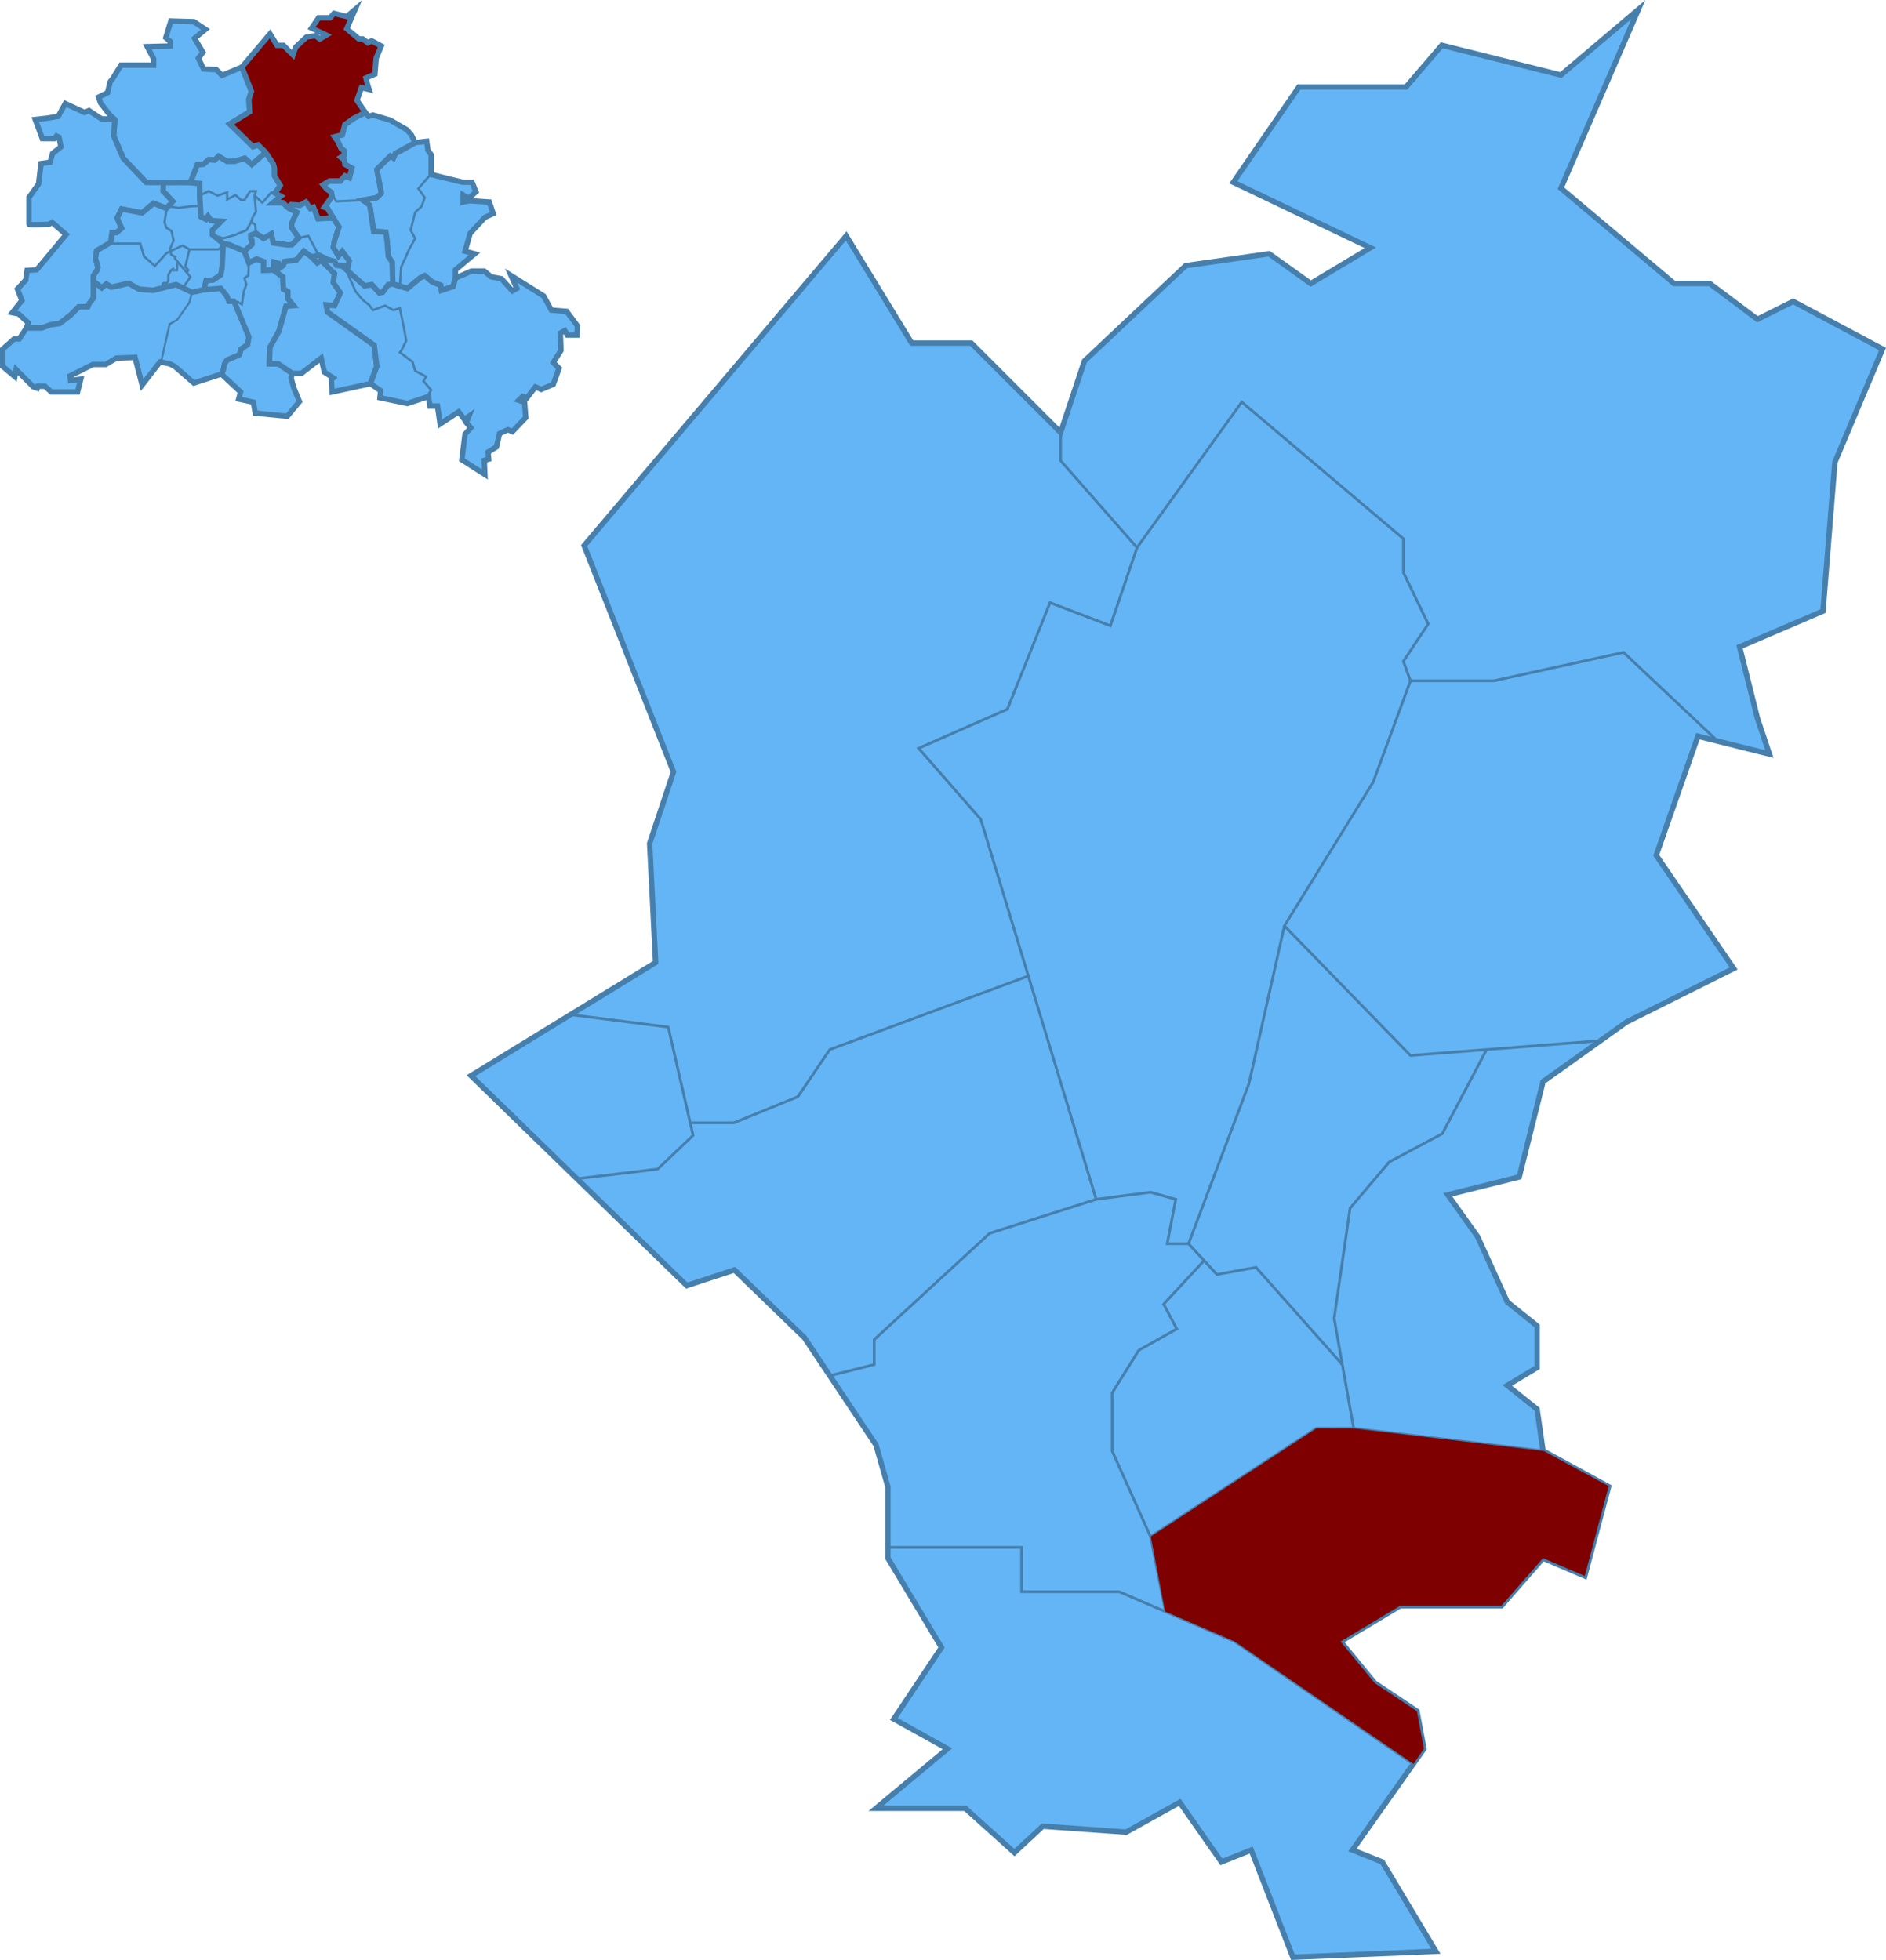 <svg xmlns="http://www.w3.org/2000/svg" viewBox="0 0 695.76 723.03"><defs><style>.cls-1{fill:#64b5f6;}.cls-1,.cls-2,.cls-3,.cls-4,.cls-5{stroke:#467fac;stroke-miterlimit:10;}.cls-1,.cls-3{stroke-width:2px;}.cls-2,.cls-4,.cls-5{fill:none;}.cls-3,.cls-6{fill:#7f0000;}.cls-4{stroke-width:0.75px;}.cls-5{stroke-width:0.85px;}</style></defs><g id="Layer_2" data-name="Layer 2"><g id="Layer_1-2" data-name="Layer 1"><polygon class="cls-1" points="610.99 315.52 626.37 271.58 652.74 278.17 648.34 264.99 641.75 238.62 672.51 225.44 676.9 170.51 694.48 128.76 661.52 111.19 648.34 117.78 630.76 104.59 617.58 104.59 575.83 69.44 604.4 3.52 575.83 27.69 549.47 21.1 531.89 16.71 518.71 32.09 479.16 32.09 454.99 67.24 505.52 91.41 483.55 104.59 468.17 93.61 437.41 98 400.06 133.16 391.27 159.53 358.31 126.57 336.34 126.57 312.17 87.02 215.49 201.27 248.45 284.76 239.66 311.13 241.86 355.07 173.75 396.82 253.35 474.25 270.93 468.47 296.79 493.5 323.16 533.05 327.55 548.43 327.55 574.79 347.33 607.75 329.75 634.12 349.52 645.1 323.16 667.08 356.11 667.08 374.24 683.4 384.68 673.67 415.44 675.86 435.21 664.88 450.59 686.85 461.58 682.46 476.96 722 529.69 719.81 509.92 686.85 498.93 682.46 525.3 645.1 522.71 631.26 507.13 620.87 494.54 605.55 516.51 592.37 553.86 592.37 569.24 574.79 584.62 581.38 593.41 548.43 569.24 535.24 567.04 519.86 556.06 511.07 567.04 504.48 567.04 489.1 556.06 480.31 545.07 456.14 534.09 440.76 560.45 434.17 569.24 399.02 600 377.05 639.55 357.27 610.99 315.52"></polygon><polyline class="cls-2" points="391.27 159.53 391.27 169.91 419.45 202.01 458.1 148.3 517.71 198.74 517.71 211.18 526.88 230.18 517.71 243.94 520.33 251.14 551.12 251.14 598.94 240.66 633.66 273.4"></polyline><polyline class="cls-2" points="521.34 650.71 455.48 605.53 412.9 587.19 376.87 587.19 376.87 570.81 327.55 570.81"></polyline><polyline class="cls-2" points="210.49 374.3 246.52 378.88 255.69 418.84 242.59 431.28 212.83 434.83"></polyline><polyline class="cls-2" points="520.33 251.14 506.58 288.48 473.82 341.54 520.33 389.36 590.38 383.92"></polyline><polyline class="cls-2" points="419.45 202.01 409.63 230.84 387.36 222.32 371.63 261.62 338.88 276.03 361.81 302.24 404.39 442.42 424.45 439.8 433.74 442.42 430.59 458.8 438.45 458.8 460.72 399.84 473.82 341.54"></polyline><polyline class="cls-2" points="548.43 387.18 532.1 418.18 512.47 428.66 498.06 445.7 492.17 486.31 499.37 526.92 569.24 535.24"></polyline><polyline class="cls-2" points="438.45 458.8 448.93 470.14 463.34 467.52 495.19 503.38"></polyline><polyline class="cls-2" points="499.37 526.92 485.62 526.92 424.45 566.88 429.96 594.54"></polyline><polyline class="cls-2" points="424.45 566.88 410.28 535.24 410.28 513.82 420.11 498.1 434.12 490.24 429.28 481.09 444.2 465.02"></polyline><polyline class="cls-2" points="404.39 442.42 365.08 454.96 322.5 494.17 322.5 503.38 306.12 507.49"></polyline><polyline class="cls-2" points="254.62 414.2 270.75 414.2 294.34 404.57 306.12 387.18 379.36 360.03"></polyline><polygon class="cls-1" points="42.4 44.22 41.93 50.12 45.47 58.37 53.96 67.34 70.24 67.34 72.83 60.73 74.95 60.73 77.08 58.84 79.2 59.08 80.62 57.66 83.68 59.55 86.51 59.55 90.29 58.37 92.88 60.73 98.07 56.25 95.24 53.42 93.36 54.13 84.75 45.75 92.06 41.27 91.82 36.55 92.77 33.72 89.23 24.76 81.91 27.82 79.79 25.7 75.07 25.46 73.19 21.45 74.84 19.33 71.77 14.14 75.78 10.84 71.53 8.01 63.04 7.77 61.16 13.9 62.81 15.32 62.81 16.97 54.31 17.21 56.67 21.69 56.67 24.05 44.64 24.05 41.58 29 40.63 30.18 39.69 34.19 36.38 35.84 37.09 37.97 40.16 41.98 42.4 44.22"></polygon><path class="cls-1" d="M60.29,67.33l-.08,3.19,3.54,3.77-2.36,2.59L56.67,75l-4.24,3.54-7.55-1.42-1.65,3.3,1.65,3.78L43,85.85H41.34l-.47,3.54-3.31,2.12-1.88.94-.47,2.84.94,3.3-.24.94-1.41,2.12v8.26L32.85,112l-.48,1.18h-3.3L26.24,116,22,119.35l-3.31.47L15.39,121H9.73l.71-1.89-3.54-3.3-2.36-.47,3.54-4.49-1.65-4.24,3.06-3.3L10,99.77l3.54-.24,10.85-13-5.19-4.49L18,82.78s-7.31.24-7.31,0V72.87l3.54-5,.47-4,.47-3.54,3.31-.47.94-3.3,3.07-2.36-.71-3.54-.94-.47-.71.94H15.63L13,44.09l4.25-.47,4.24-.7,2.6-4.72,7.08,3.3,1.65-.71,3.54,2.36,1.17.71,4.58.1.26.28-.46,5.84,3.24,7.63.31.67,8.35,8.84.16.12Z"></path><polygon class="cls-1" points="9.73 121 7.13 125.01 5.25 125.01 1 128.79 1 135.16 5.48 138.93 5.95 136.34 12.32 142.71 13.74 143.18 13.97 142.47 16.57 142.47 18.93 144.59 28.6 144.59 29.78 139.88 26.01 140.35 25.77 138.7 34.26 134.45 38.98 134.45 42.99 132.09 49.83 131.85 52.43 142 59.03 133.51 62.57 134.21 64.46 135.16 71.53 141.29 81.68 137.99 82.39 136.57 82.86 134.21 83.8 132.8 88.28 130.91 88.99 128.79 91.35 127.14 91.82 124.07 86.87 112.28 86.16 111.09 84.51 111.09 83.56 108.97 81.44 106.38 75.31 106.85 70.83 107.79 64.93 104.96 56.44 107.08 52.9 106.85 51.25 106.61 47.47 104.49 42.28 105.67 41.1 105.91 39.22 104.73 37.56 106.14 34.5 103.78 34.5 109.92 32.85 112.04 32.38 113.22 29.07 113.22 26.01 116.29 22 119.35 18.69 119.82 15.39 121 9.73 121"></polygon><polygon class="cls-1" points="34.5 103.78 37.56 106.14 39.22 104.73 41.1 105.91 47.47 104.49 51.25 106.61 56.44 107.08 64.93 104.96 70.83 107.79 75.31 106.85 76.02 103.55 78.61 103.31 81.44 101.42 81.91 98.83 82.39 90.81 82.39 89.86 78.38 86.56 78.38 84.91 81.68 81.61 77.9 81.37 76.72 79.72 76.02 80.9 74.13 79.96 73.66 71.94 73.66 67.69 70.14 67.34 60.29 67.37 60.21 70.49 63.75 74.3 61.39 76.89 56.67 75 52.43 78.54 44.88 77.13 43.23 80.43 44.88 84.2 42.99 85.85 41.34 85.85 40.87 89.39 35.68 92.46 35.21 95.29 36.15 98.59 35.91 99.54 34.5 101.66 34.5 103.78"></polygon><polygon class="cls-1" points="82.39 89.86 84.75 90.34 90.17 92.69 93 90.1 93 88.69 92.53 87.98 92.53 86.8 94.42 86.09 97.25 87.98 100.08 86.33 100.79 89.63 105.98 90.34 107.63 90.34 110.22 87.74 107.63 83.97 107.63 82.31 109.51 78.31 106.68 76.89 104.33 74.77 100.79 74.77 103.62 72.41 101.49 71.23 103.38 68.4 101.26 64.86 101.26 62.03 100.79 60.38 98.05 56.22 92.9 60.72 90.31 58.39 86.56 59.54 83.77 59.55 80.68 57.7 79.15 59.07 77.03 58.89 75.07 60.61 72.8 60.81 70.24 67.34 73.66 67.69 73.67 72.14 74.13 79.86 75.92 80.84 76.72 79.72 77.9 81.37 81.68 81.61 78.43 84.86 78.38 86.56 82.39 89.86"></polygon><polygon class="cls-1" points="82.39 89.86 81.91 98.83 81.44 101.42 78.61 103.31 76.02 103.55 75.31 106.85 81.44 106.38 83.56 108.97 84.51 111.09 86.16 111.09 86.67 111.95 91.82 124.31 91.35 127.14 88.99 128.79 88.28 130.91 83.8 132.8 82.86 134.21 82.39 136.57 81.68 137.99 88.75 144.59 88.05 147.19 93.47 148.37 94.18 152.38 105.98 153.56 110.46 148.13 108.33 142.94 107.39 139.4 107.86 137.75 102.67 134.21 99.37 134.21 99.61 128.08 102.91 122.18 105.5 112.98 108.33 112.75 106.21 110.15 106.21 107.56 104.56 106.61 104.33 102.13 100.79 99.54 97.25 99.77 97.25 96.47 94.65 95.53 91.82 96.94 90.17 92.69 84.5 90.29 82.39 89.86"></polygon><polygon class="cls-1" points="101.02 96.7 102.67 97.18 102.91 99.06 104.56 97.89 105.03 96.47 109.28 96 112.11 92.69 114.94 94.82 117.53 94.11 120.84 95.76 123.43 96.47 124.14 97.89 128.39 98.36 128.86 96.23 126.26 92.69 124.85 94.35 122.96 91.28 123.43 88.69 125.08 83.73 122.96 80.43 117.3 80.66 115.65 76.42 114.47 76.89 112.82 74.53 110.69 75.71 107.39 75.47 106.33 76.57 109.51 78.31 107.63 82.31 107.62 83.9 110.22 87.74 107.63 90.34 105.98 90.34 100.79 89.63 100.08 86.33 97.25 87.98 94.42 86.09 92.53 86.8 92.53 87.98 93 88.69 93 90.1 90.17 92.69 91.82 96.94 94.65 95.53 97.25 96.47 97.25 99.65 100.79 99.54 101.02 96.7"></polygon><polygon class="cls-1" points="117.06 96.94 118.48 96 123.43 100.95 122.96 104.25 125.56 108.03 123.43 112.75 120.37 112.51 120.84 115.11 138.06 127.37 138.53 130.91 139 135.16 136.64 141.53 122.49 144.59 122.25 140.11 122.96 139.4 119.66 137.28 118.48 132.09 111.17 137.75 107.86 137.75 102.67 134.21 99.37 134.21 99.61 128.08 102.91 122.18 105.5 112.98 108.33 112.75 106.21 110.15 106.21 107.56 104.56 106.61 104.33 102.13 100.79 99.54 101.02 96.7 102.67 97.18 102.91 99.06 104.56 97.89 105.03 96.47 109.28 96 112.11 92.69 114.94 94.82 117.06 96.94"></polygon><polygon class="cls-1" points="140.18 146.72 150.32 148.84 158.11 146.25 158.58 149.78 161.41 149.78 162.36 156.39 169.2 151.91 171.32 154.74 172.97 153.56 172.03 155.92 173.68 157.8 171.56 160.16 170.38 169.6 178.87 175.02 178.63 169.84 180.28 169.36 180.05 166.77 183.12 164.88 184.29 159.93 187.36 158.51 189.01 159.22 193.97 154.03 193.5 148.37 191.37 147.66 192.79 146.25 194.44 146.72 197.51 142.71 199.63 143.65 204.11 141.76 206.23 135.87 204.11 133.74 206.94 129.26 206.71 122.89 208.36 121.95 209.3 123.6 212.84 123.6 213.07 120.3 209.06 114.87 203.4 114.4 200.57 109.21 188.54 101.66 190.66 106.38 189.01 107.32 185 102.84 181.23 102.13 178.63 100.01 173.91 100.01 168.02 102.6 167.07 105.67 162.83 107.08 162.59 105.2 159.53 104.02 156.69 101.66 154.81 102.6 150.32 106.38 147.5 105.67 144.9 104.73 143.25 104.96 141.13 107.79 139.95 108.03 137.12 104.96 134.52 105.43 126.3 98.13 124.14 97.89 123.43 96.47 120.84 95.76 117.53 94.11 114.94 94.82 117.06 96.94 118.48 96 123.43 100.95 122.96 104.25 125.56 108.03 123.43 112.75 120.37 112.51 120.84 115.11 138.06 127.37 139 135.16 136.64 141.53 140.42 144.12 140.18 146.72"></polygon><polygon class="cls-1" points="168.02 99.54 175.09 93.64 171.56 92.69 173.44 86.09 178.87 80.19 181.94 78.78 180.52 74.53 173.21 74.06 170.85 74.53 170.85 71.94 172.97 73.11 175.57 70.76 174.15 67.22 170.61 67.22 159.05 64.39 159.05 57.07 157.87 55.42 157.4 52.12 153.16 52.59 148.67 55.19 145.84 56.6 145.13 58.25 143.96 57.55 139 62.5 140.65 71.23 139 72.88 133.81 73.82 136.41 75.71 137.82 85.38 142.31 85.62 142.78 88.92 143.25 94.58 144.66 96.7 144.9 104.73 150.32 106.38 154.81 102.6 156.69 101.66 159.53 104.02 162.59 105.2 162.83 107.08 167.07 105.67 168.02 102.6 168.02 99.54"></polygon><polygon class="cls-1" points="150.09 47.87 143.96 44.34 137.59 42.45 135.94 42.92 134.76 41.5 130.51 43.63 127.21 45.99 126.26 49.76 123.43 50.47 124.61 52.12 125.79 54.72 126.97 55.66 126.97 57.31 125.79 58.02 126.97 58.96 127.21 60.61 129.8 62.03 128.86 65.57 127.21 64.86 125.56 66.75 121.55 66.75 119.19 68.16 120.6 69.81 122.25 70.99 122.49 72.41 119.66 76.42 120.84 76.89 122.96 80.43 125.08 83.73 123.43 88.69 122.96 91.28 124.85 94.35 126.26 92.69 128.86 96.23 128.39 98.36 126.26 98.12 134.52 105.43 137.12 104.96 139.95 108.03 141.13 107.79 143.25 104.96 144.9 104.73 144.66 96.7 143.25 94.58 142.78 88.92 142.31 85.62 137.82 85.38 136.41 75.71 133.81 73.82 139 72.88 140.65 71.23 139 62.5 143.96 57.55 145.13 58.25 145.84 56.6 153.16 52.59 151.74 49.76 150.09 47.87"></polygon><polygon class="cls-3" points="131.69 37.02 133.34 32.3 136.17 33.01 135.7 31.6 134.99 28.77 138.29 27.35 138.77 21.45 140.65 16.97 137.12 15.08 135.7 15.79 133.81 14.38 132.4 14.38 127.92 10.6 130.98 3.52 127.92 6.12 125.08 5.41 123.2 4.94 121.78 6.59 117.53 6.59 114.94 10.37 120.37 12.96 118.01 14.38 116.36 13.2 113.05 13.67 109.04 17.44 108.1 20.27 104.56 16.73 102.2 16.73 99.61 12.49 89.23 24.76 92.77 33.72 91.82 36.55 92.06 41.27 84.75 45.75 93.29 54.06 95.18 53.44 97.95 56.13 100.79 60.38 101.26 62.03 101.26 64.86 103.38 68.4 101.49 71.23 103.62 72.41 100.79 74.77 104.33 74.77 106.27 76.52 107.39 75.47 110.69 75.71 112.82 74.53 114.47 76.89 115.65 76.42 117.3 80.66 122.96 80.43 120.84 76.89 119.66 76.42 122.49 72.41 122.21 70.92 120.54 69.81 119.19 68.16 121.55 66.75 125.56 66.75 127.21 64.86 128.86 65.57 129.8 62.03 127.21 60.61 126.97 58.96 125.79 58.02 126.97 57.31 126.97 55.66 125.79 54.72 124.61 52.12 123.43 50.47 126.26 49.76 127.21 45.99 130.51 43.63 134.76 41.5 131.69 37.02"></polygon><polyline class="cls-4" points="70.83 107.79 69.88 111.57 65.4 117.94 62.57 119.59 59.4 133.58"></polyline><polyline class="cls-5" points="91.82 96.94 91.59 101.66 90.17 102.6 90.88 104.96 89.94 107.56 89.23 112.28 87.58 111.33 86.87 112.28"></polyline><polyline class="cls-5" points="82.39 90.81 80.5 91.99 69.88 91.99 67.29 90.57 61.39 93.4 57.14 98.12 53.13 94.58 51.72 89.86 40.33 89.86"></polyline><polyline class="cls-5" points="73.66 72.17 76.96 70.52 80.26 72.17 83.8 70.99 83.8 73.59 86.87 71.94 88.99 73.82 90.17 73.82 92.29 70.52 94.42 70.52 93.94 72.17 96.78 74.77 100.08 70.99 101.75 70.84"></polyline><polyline class="cls-5" points="117.53 94.11 113.76 87.03 110.22 87.74"></polyline><polyline class="cls-5" points="122.32 71.5 124.14 74.3 133.81 73.82"></polyline><polyline class="cls-5" points="159.05 64.08 154.34 69.58 156.69 72.88 155.51 76.18 153.16 78.31 151.5 84.91 153.16 87.98 151.03 91.75 147.97 98.59 147.5 105.67"></polyline><polyline class="cls-5" points="127.53 99.24 131.22 107.56 133.81 110.62 136.17 112.51 137.59 114.4 142.07 112.75 145.13 114.4 147.5 113.69 149.15 121.71 149.85 125.72 148.2 129.02 147.5 129.97 152.21 133.51 153.16 136.81 157.17 138.93 156.22 140.58 159.05 143.89 157.35 146.5"></polyline><polyline class="cls-5" points="93.23 80.09 92.6 82 90.98 84.88 86.55 86.72 82.39 87.91 78.66 86.8"></polyline><polyline class="cls-5" points="93.94 72.17 94.44 78.1 93.23 80.09"></polyline><polyline class="cls-5" points="92.6 82 94.2 82.86 94.42 86.09"></polyline><polyline class="cls-5" points="62.08 76.13 65.91 76.69 70.24 76.13 73.82 75.95"></polyline><polyline class="cls-5" points="61.56 76.69 60.67 82 61.36 84 63.27 85.24 64.05 88.79 62.81 91.53 62.94 92.66 63.16 93.99 64.71 94.8 64.5 95.33 70.24 102.15 67.49 106.19"></polyline><polyline class="cls-5" points="69.88 91.99 68.34 98.39 69.46 99.65 68.85 100.51"></polyline><polyline class="cls-5" points="65.45 96.46 65.28 99.65 63.75 99.65 63.75 99.24 63.13 99.65 62.08 101.45 62.08 103.56 61.51 104.61 60.67 104.33 60.03 104.61 60.01 106.19"></polyline><polyline class="cls-6" points="593.41 548.43 584.62 581.38 569.24 574.79 553.86 592.37 516.51 592.37 494.54 605.55 507.13 620.87 522.71 631.26 525.3 645.1 521.44 650.71 455.48 605.53 429.8 594.47 424.53 566.83 485.62 526.92 499.62 526.95 569.45 535.24 593.57 548.29"></polyline></g></g></svg>